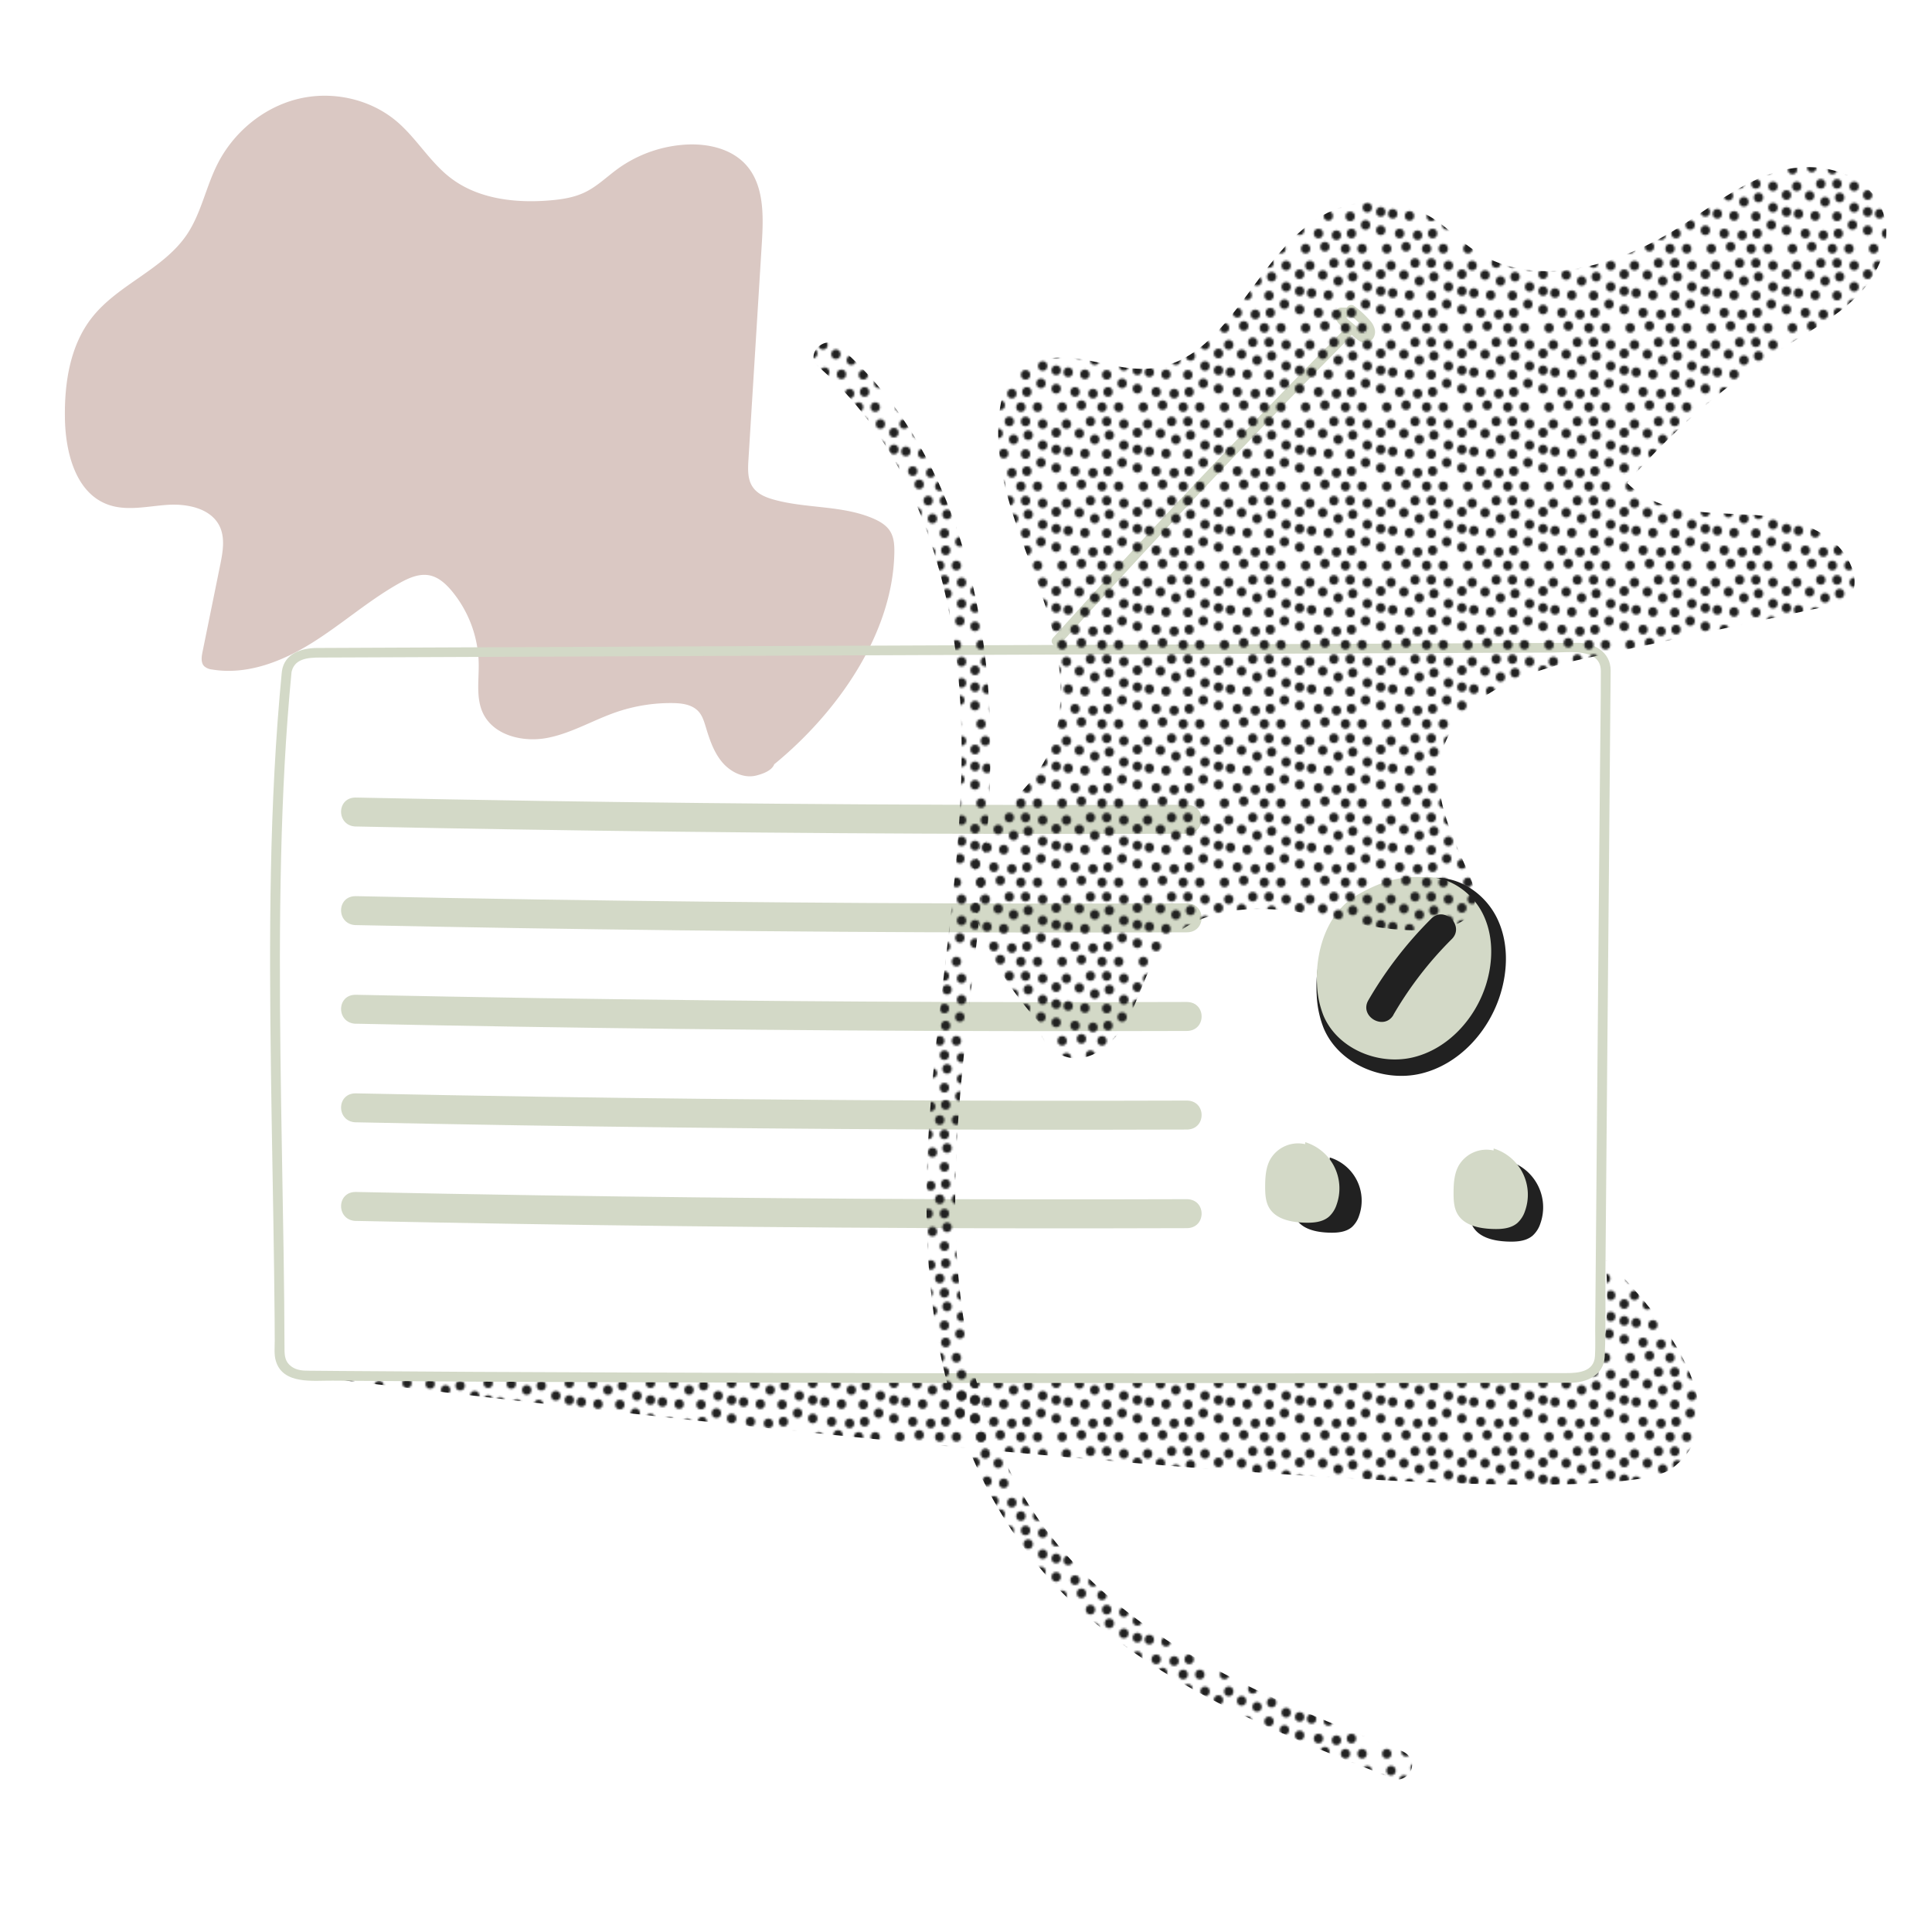 <?xml version="1.0" encoding="utf-8"?>
<svg xmlns="http://www.w3.org/2000/svg" xmlns:xlink="http://www.w3.org/1999/xlink" viewBox="0 0 1000 1000">
  <defs>
    <style>.cls-1{fill:none;}.cls-2{fill:#212121;}.cls-3{fill:url(#New_Pattern);}.cls-4{fill:#dac8c3;}.cls-5{fill:#d3d9c7;}</style>
    <pattern id="New_Pattern" data-name="New Pattern" width="42" height="41" patternTransform="translate(-44.8 -400.57)" patternUnits="userSpaceOnUse" viewBox="0 0 42 41">
      <rect class="cls-1" width="42" height="41"/>
      <path class="cls-2" d="M3.49,30.26c3.21,0,3.22-5,0-5s-3.23,5,0,5Z"/>
      <path class="cls-2" d="M3.49,20.73c3.21,0,3.22-5,0-5s-3.23,5,0,5Z"/>
      <path class="cls-2" d="M6.59,39.79c3.22,0,3.22-5,0-5s-3.22,5,0,5Z"/>
      <path class="cls-2" d="M30.31,31.92c3.22,0,3.22-5,0-5s-3.22,5,0,5Z"/>
      <path class="cls-2" d="M27.21,39.79c3.21,0,3.22-5,0-5s-3.23,5,0,5Z"/>
      <path class="cls-2" d="M35.85,39.79c3.22,0,3.23-5,0-5s-3.22,5,0,5Z"/>
      <path class="cls-2" d="M18.34,22.83c3.22,0,3.22-5,0-5s-3.22,5,0,5Z"/>
      <path class="cls-2" d="M8.81,7.54c3.21,0,3.22-5,0-5s-3.23,5,0,5Z"/>
      <path class="cls-2" d="M29.65,6.21c3.21,0,3.22-5,0-5s-3.23,5,0,5Z"/>
      <path class="cls-2" d="M38.51,18.51c3.22,0,3.23-5,0-5s-3.22,5,0,5Z"/>
      <path class="cls-2" d="M15.46,12.41c3.21,0,3.22-5,0-5s-3.22,5,0,5Z"/>
      <path class="cls-2" d="M29.65,23.06c3.21,0,3.22-5,0-5s-3.23,5,0,5Z"/>
      <path class="cls-2" d="M22.55,32.81c3.22,0,3.22-5,0-5s-3.22,5,0,5Z"/>
      <path class="cls-2" d="M13.24,31.92c3.22,0,3.22-5,0-5s-3.22,5,0,5Z"/>
      <path class="cls-2" d="M3.49,12c3.21,0,3.22-5,0-5s-3.23,5,0,5Z"/>
      <path class="cls-2" d="M23.44,15.52c3.22,0,3.22-5,0-5s-3.22,5,0,5Z"/>
      <path class="cls-2" d="M21.22,6.21c3.22,0,3.22-5,0-5s-3.22,5,0,5Z"/>
      <path class="cls-2" d="M31,13.3c3.21,0,3.22-5,0-5s-3.23,5,0,5Z"/>
      <path class="cls-2" d="M16.57,38.77c3.21,0,3.22-5,0-5s-3.23,5,0,5Z"/>
      <path class="cls-2" d="M37.63,27.49c3.21,0,3.22-5,0-5s-3.23,5,0,5Z"/>
      <path class="cls-2" d="M38.51,7.54c3.22,0,3.23-5,0-5s-3.22,5,0,5Z"/>
      <path class="cls-2" d="M9.69,21.73c3.22,0,3.23-5,0-5s-3.22,5,0,5Z"/>
    </pattern>
  </defs>
  <title>Inclusive_lab_hard_hearing</title>
  <g id="Layer_5" data-name="Layer 5">
    <path class="cls-3" d="M157.66,712s662,82.48,707.75,48.07-34.32-108-34.32-108,4.48,51.91-8.45,59.67c-10.9,6.53-59,2.58-107.91,1.56C568.46,710.29,157.66,712,157.66,712Z"/>
    <path class="cls-4" d="M400.82,395.52c32.52-26.62,61.36-67.46,62.09-109.47.07-3.84-.17-7.89-2.22-11.14-1.93-3.07-5.22-5-8.54-6.46-16.1-7-34.69-5.13-51.61-9.84-4.05-1.12-8.22-2.8-10.69-6.2-3-4-2.76-9.52-2.45-14.52q3.47-56.16,6.94-112.32c.87-14.13,1.18-30-8.37-40.41-7.49-8.19-19.43-10.89-30.52-10.34a67,67,0,0,0-35.78,12.61c-5.63,4.1-10.68,9.12-17,12.14-5.58,2.68-11.82,3.63-18,4.15-17.94,1.51-37.19-.69-51.47-11.65-10.71-8.21-17.59-20.53-27.89-29.26-14-11.82-33.86-16-51.59-11.48s-33,17.34-41.21,33.7c-6,11.91-8.42,25.54-15.9,36.55-12.26,18-35.55,25.65-49,42.77-11.45,14.53-14.35,34.07-14,52.56.35,17.48,5.59,38,21.95,44.15,9.72,3.66,20.5,1,30.85.27S109,263,113.62,272.27c3,6.14,1.72,13.42.36,20.12l-9.18,45.15c-.51,2.52-.89,5.51.92,7.32a7.34,7.34,0,0,0,4.09,1.68c18,3,36.22-4.13,51.69-13.79s29.24-21.93,45.14-30.86c4.82-2.71,10.29-5.18,15.71-4.08,4.64.95,8.38,4.36,11.43,8a60.61,60.61,0,0,1,14,37.63c.15,8.7-1.51,17.9,2.24,25.75,5.51,11.49,20.63,15.15,33.15,12.77s23.71-9.2,35.77-13.35a86.87,86.87,0,0,1,29.21-4.7c4.79.05,10,.73,13.3,4.24,2.1,2.25,3,5.33,3.91,8.28,1.92,6.38,4.1,12.89,8.37,18s11.15,8.6,17.63,7,11.87-4.81,8.78-10.71"/>
    <path class="cls-5" d="M145.84,348.09c-6.61,68.31-6.5,137.14-5.61,205.7.45,34.52,1.19,69,1.64,103.56q.16,12.48.27,24.94,0,5.84.06,11.67c0,3.43-.43,7.21.59,10.54,3.77,12.32,19.44,10,29.4,10.12q73.34.61,146.69.82,81,.28,162,.37,76.89.09,153.8.07,60.9,0,121.81-.08l41.36-.06,14.64,0c8.62,0,17.66-3.72,18.1-13.61.68-15.07.26-30.28.39-45.36l.85-99.7,1-112.46.69-81.45c0-5.39.17-10.79.14-16.18-.05-9.49-8.46-14.29-17.07-14.25l-35.28.14-73.85.31-99,.4L495.46,334l-113.17.46L281,334.91l-76.86.31-39.9.17c-8,0-17,2.77-18.32,12-.45,3.15,4.37,4.51,4.82,1.33,1.14-7.94,8.62-8.34,14.86-8.37l16-.06,61.21-.25,90.37-.38,107.87-.44,113.06-.46L660,338.35l87-.36,56.43-.23c8.2,0,25.15-2.6,25.16,9.56,0,17.12-.29,34.24-.44,51.36L827.28,500l-.94,110.14-.67,77.71c0,4.68.16,9.44-.12,14.11-.47,8.08-8.61,8.75-14.92,8.76l-14.85,0q-48.75.07-97.51.11-69.59.06-139.18,0-79.25,0-158.49-.2-77.73-.17-155.46-.56-34.51-.18-69-.45l-16.18-.14c-3.23,0-6.38-.18-9.1-2.16-3.33-2.42-3.59-5.5-3.6-9.34q-.08-24.54-.46-49.09c-1-68.39-2.92-136.81-1.3-205.21.76-31.92,2.3-63.84,5.38-95.63C151.15,344.89,146.15,344.91,145.84,348.09Z"/>
    <path class="cls-5" d="M548.53,333.7q28.58-31.71,57.72-62.9t59-62q16.72-17.24,33.63-34.31c2.27-2.29-1.26-5.83-3.53-3.54q-30,30.33-59.5,61.21t-58.54,62.47Q561.08,312.32,545,330.16c-2.15,2.39,1.38,5.93,3.53,3.54Z"/>
    <path class="cls-5" d="M697,159.19c-.87,0-1.75,0-2.63,0a2.73,2.73,0,0,0-2.45,1.24,4.8,4.8,0,0,0-.63,1.31,6,6,0,0,0,1,4.9,17,17,0,0,0,3.49,3.55l4.39,3.63c1.49,1.23,3,2.75,4.86,3.34a5,5,0,0,0,5.09-1.27,6.05,6.05,0,0,0,1.59-4.67,9.56,9.56,0,0,0-2.49-5.16,51.6,51.6,0,0,0-8.55-7.89,2.51,2.51,0,0,0-3.42.9,2.58,2.58,0,0,0,.9,3.42c.26.2.66.51,1.09.87s1,.87,1.55,1.31c.92.81,1.8,1.65,2.66,2.52.45.45.89.9,1.32,1.37l.52.57.32.37.19.22c-.15-.18.09.14.1.14l.27.4q.19.31.36.63c0,.08.16.43,0,.06,0,.12.08.23.11.34s.06.24.09.35c-.08-.3,0-.2,0,.06,0,.1,0,.2,0,.3,0-.07.12-.41,0-.18a1.64,1.64,0,0,0-.1.38c0,.24,0-.07.07-.14-.1.17-.18.34-.29.5.27-.41.12-.18,0-.08.12-.12.27-.26.06-.05s-.46.19.09,0c-.06,0-.33.05-.07,0s-.11,0-.13,0,.36.16,0-.07c.32.18-.21-.13-.3-.18l-.32-.22c-.14-.1-.14-.09,0,0l-.2-.16c-2.13-1.72-4.21-3.49-6.32-5.23-.55-.46-1.11-.89-1.62-1.38-.2-.19-.39-.38-.57-.58l-.3-.35c.16.19.07.11,0,0s-.32-.5-.47-.76c0-.05-.13-.37,0-.09s-.07-.29-.07-.29.06.48,0,.18c0-.09.05-.47,0-.14s.15-.33,0,.07.15-.2.17-.23l-2.16,1.24H697a2.5,2.5,0,0,0,0-5Z"/>
    <path class="cls-2" d="M741.88,454.41c-14.49-.89-25,2.68-37.6,9.85-17,9.63-23.91,31.16-22.76,50.63a52.73,52.73,0,0,0,3.6,17.27c7.77,18.62,30.79,28.24,50.41,23.52s35-21.62,41-40.87c4.09-13,4.27-27.7-1.84-39.92s-19.18-21.29-32.81-20.48"/>
    <path class="cls-5" d="M737.31,454.06c-13.33-.82-23,2.46-34.61,9.06-15.61,8.87-22,28.69-21,46.61a48.63,48.63,0,0,0,3.31,15.89c7.16,17.14,28.35,26,46.4,21.66s32.18-19.9,37.75-37.62c3.76-12,3.93-25.51-1.69-36.75s-17.66-19.6-30.21-18.85"/>
    <path class="cls-2" d="M688.23,600.06a15.53,15.53,0,0,0-17,7.53c-2.07,3.9-2.34,8.47-2.36,12.88,0,3.51.12,7.19,1.87,10.23,3.2,5.55,10.47,7.07,16.87,7.31,4.27.16,8.93-.12,12.16-2.91a13.6,13.6,0,0,0,3.69-5.85A23.38,23.38,0,0,0,688.3,599.1"/>
    <path class="cls-5" d="M675.54,592.22a16.63,16.63,0,0,0-18.17,8.06c-2.22,4.17-2.5,9.07-2.53,13.79,0,3.75.14,7.69,2,10.94,3.42,6,11.2,7.57,18.06,7.83,4.57.18,9.55-.13,13-3.12a14.48,14.48,0,0,0,3.94-6.25,25,25,0,0,0-16.25-32.28"/>
    <path class="cls-2" d="M781,602a16.62,16.62,0,0,0-18.17,8.07c-2.22,4.17-2.5,9.07-2.53,13.79,0,3.75.13,7.69,2,10.94,3.42,5.95,11.2,7.57,18.05,7.83,4.57.18,9.56-.13,13-3.12a14.56,14.56,0,0,0,3.95-6.25A25,25,0,0,0,781,601"/>
    <path class="cls-5" d="M773.06,595.49a16.61,16.61,0,0,0-18.17,8.06c-2.22,4.17-2.5,9.07-2.53,13.79,0,3.75.14,7.69,2,10.94,3.42,6,11.2,7.57,18.06,7.83,4.57.18,9.55-.13,13-3.12a14.47,14.47,0,0,0,3.95-6.25,25,25,0,0,0-16.25-32.28"/>
    <path class="cls-5" d="M184.26,427.79q167.6,3.49,335.24,3.83,47.37.09,94.73-.08c10.29,0,10.31-15,0-15q-167.64.57-335.26-2-47.36-.74-94.71-1.73c-10.29-.21-10.29,14.79,0,15Z"/>
    <path class="cls-5" d="M184.26,478.83q167.6,3.5,335.24,3.82,47.37.09,94.73-.07c10.29,0,10.31-15,0-15q-167.64.57-335.26-2-47.36-.74-94.71-1.73c-10.29-.22-10.29,14.78,0,15Z"/>
    <path class="cls-5" d="M184.26,529.87q167.6,3.5,335.24,3.82,47.37.09,94.73-.07c10.29,0,10.31-15,0-15q-167.64.57-335.26-2-47.36-.74-94.71-1.72c-10.29-.22-10.29,14.78,0,15Z"/>
    <path class="cls-5" d="M184.26,580.9q167.6,3.5,335.24,3.83,47.37.09,94.73-.08c10.29,0,10.31-15,0-15q-167.64.57-335.26-2-47.36-.74-94.71-1.73c-10.29-.21-10.29,14.79,0,15Z"/>
    <path class="cls-5" d="M184.26,631.94q167.6,3.49,335.24,3.83,47.37.09,94.73-.08c10.29,0,10.31-15,0-15q-167.64.57-335.26-2-47.36-.74-94.71-1.73c-10.29-.21-10.29,14.79,0,15Z"/>
    <path class="cls-3" d="M539.89,531.49c-25.08-27-48-66.36-30.16-98.6,7.2-13,19.95-22.11,28.19-34.5,17.72-26.65,11.23-62.31.57-92.49S513.4,245,517.32,213.27c.8-6.48,2.48-13.09,6.57-18.17,7.91-9.81,22.38-11.2,34.84-9.33s24.81,6.2,37.33,4.87c41.27-4.4,54-61.8,91-80.46a56.32,56.32,0,0,1,54.37,2.68c7.79,4.94,14.24,11.77,21.94,16.87,31.83,21.09,75.24,7.61,107.31-13.13,16.81-10.87,33-23.83,52.44-28.6s43.66,1.85,51.05,20.46c5.64,14.23-.39,30.87-10.58,42.29s-23.94,18.89-36.94,27a370.12,370.12,0,0,0-84.45,72.18c15.29,15.72,40,15.34,62,16.37s47.82,7.8,54.67,28.63c1.65,5,1.66,11.24-2.22,14.82-2.35,2.15-5.62,2.9-8.73,3.57l-125.31,27c-31.49,6.78-68.69,18.81-76.48,50.07-5.13,20.61,5.16,41.5,13.7,60.94,2.82,6.41,5.45,14,2.18,20.15-3,5.67-9.85,8-16.18,9-24.7,3.94-49.46-4.49-74.17-8.39s-53.58-1.66-69.37,17.74c-7.82,9.62-11.15,22-16.38,33.24s-13.76,22.4-26,24.52S533.78,537,539,525.77"/>
    <path class="cls-3" d="M423.53,189.74c39.93,34.68,60.75,84.88,69.36,136.14,10.26,61.09,2.11,123.48-5,184.44-7.06,60.4-13.13,121.3-2.77,181.71,9.43,55,33.88,105.89,76.09,143.16,40.72,35.94,91.14,58.14,141.09,78q9.53,3.79,19.09,7.5c3.8,1.49,8.19-1.63,9.22-5.23,1.21-4.24-1.48-7.76-5.23-9.23C676,887,625.16,867,583.1,834c-20.91-16.42-39.21-36-52.87-58.87-14.1-23.61-23.16-49.76-28.68-76.62-12-58.55-6.66-118.69.1-177.53,7.09-61.75,15.87-124.27,7.6-186.36-6.88-51.55-25-103.15-60.91-141.78a183.5,183.5,0,0,0-14.21-13.68c-7.25-6.31-17.91,4.26-10.6,10.6Z"/>
    <path class="cls-2" d="M721.2,525.31a189.1,189.1,0,0,1,30.23-39.23c6.86-6.82-3.75-17.42-10.6-10.6a204.1,204.1,0,0,0-32.58,42.26c-4.85,8.37,8.11,15.93,13,7.57Z"/>
  </g>
</svg>